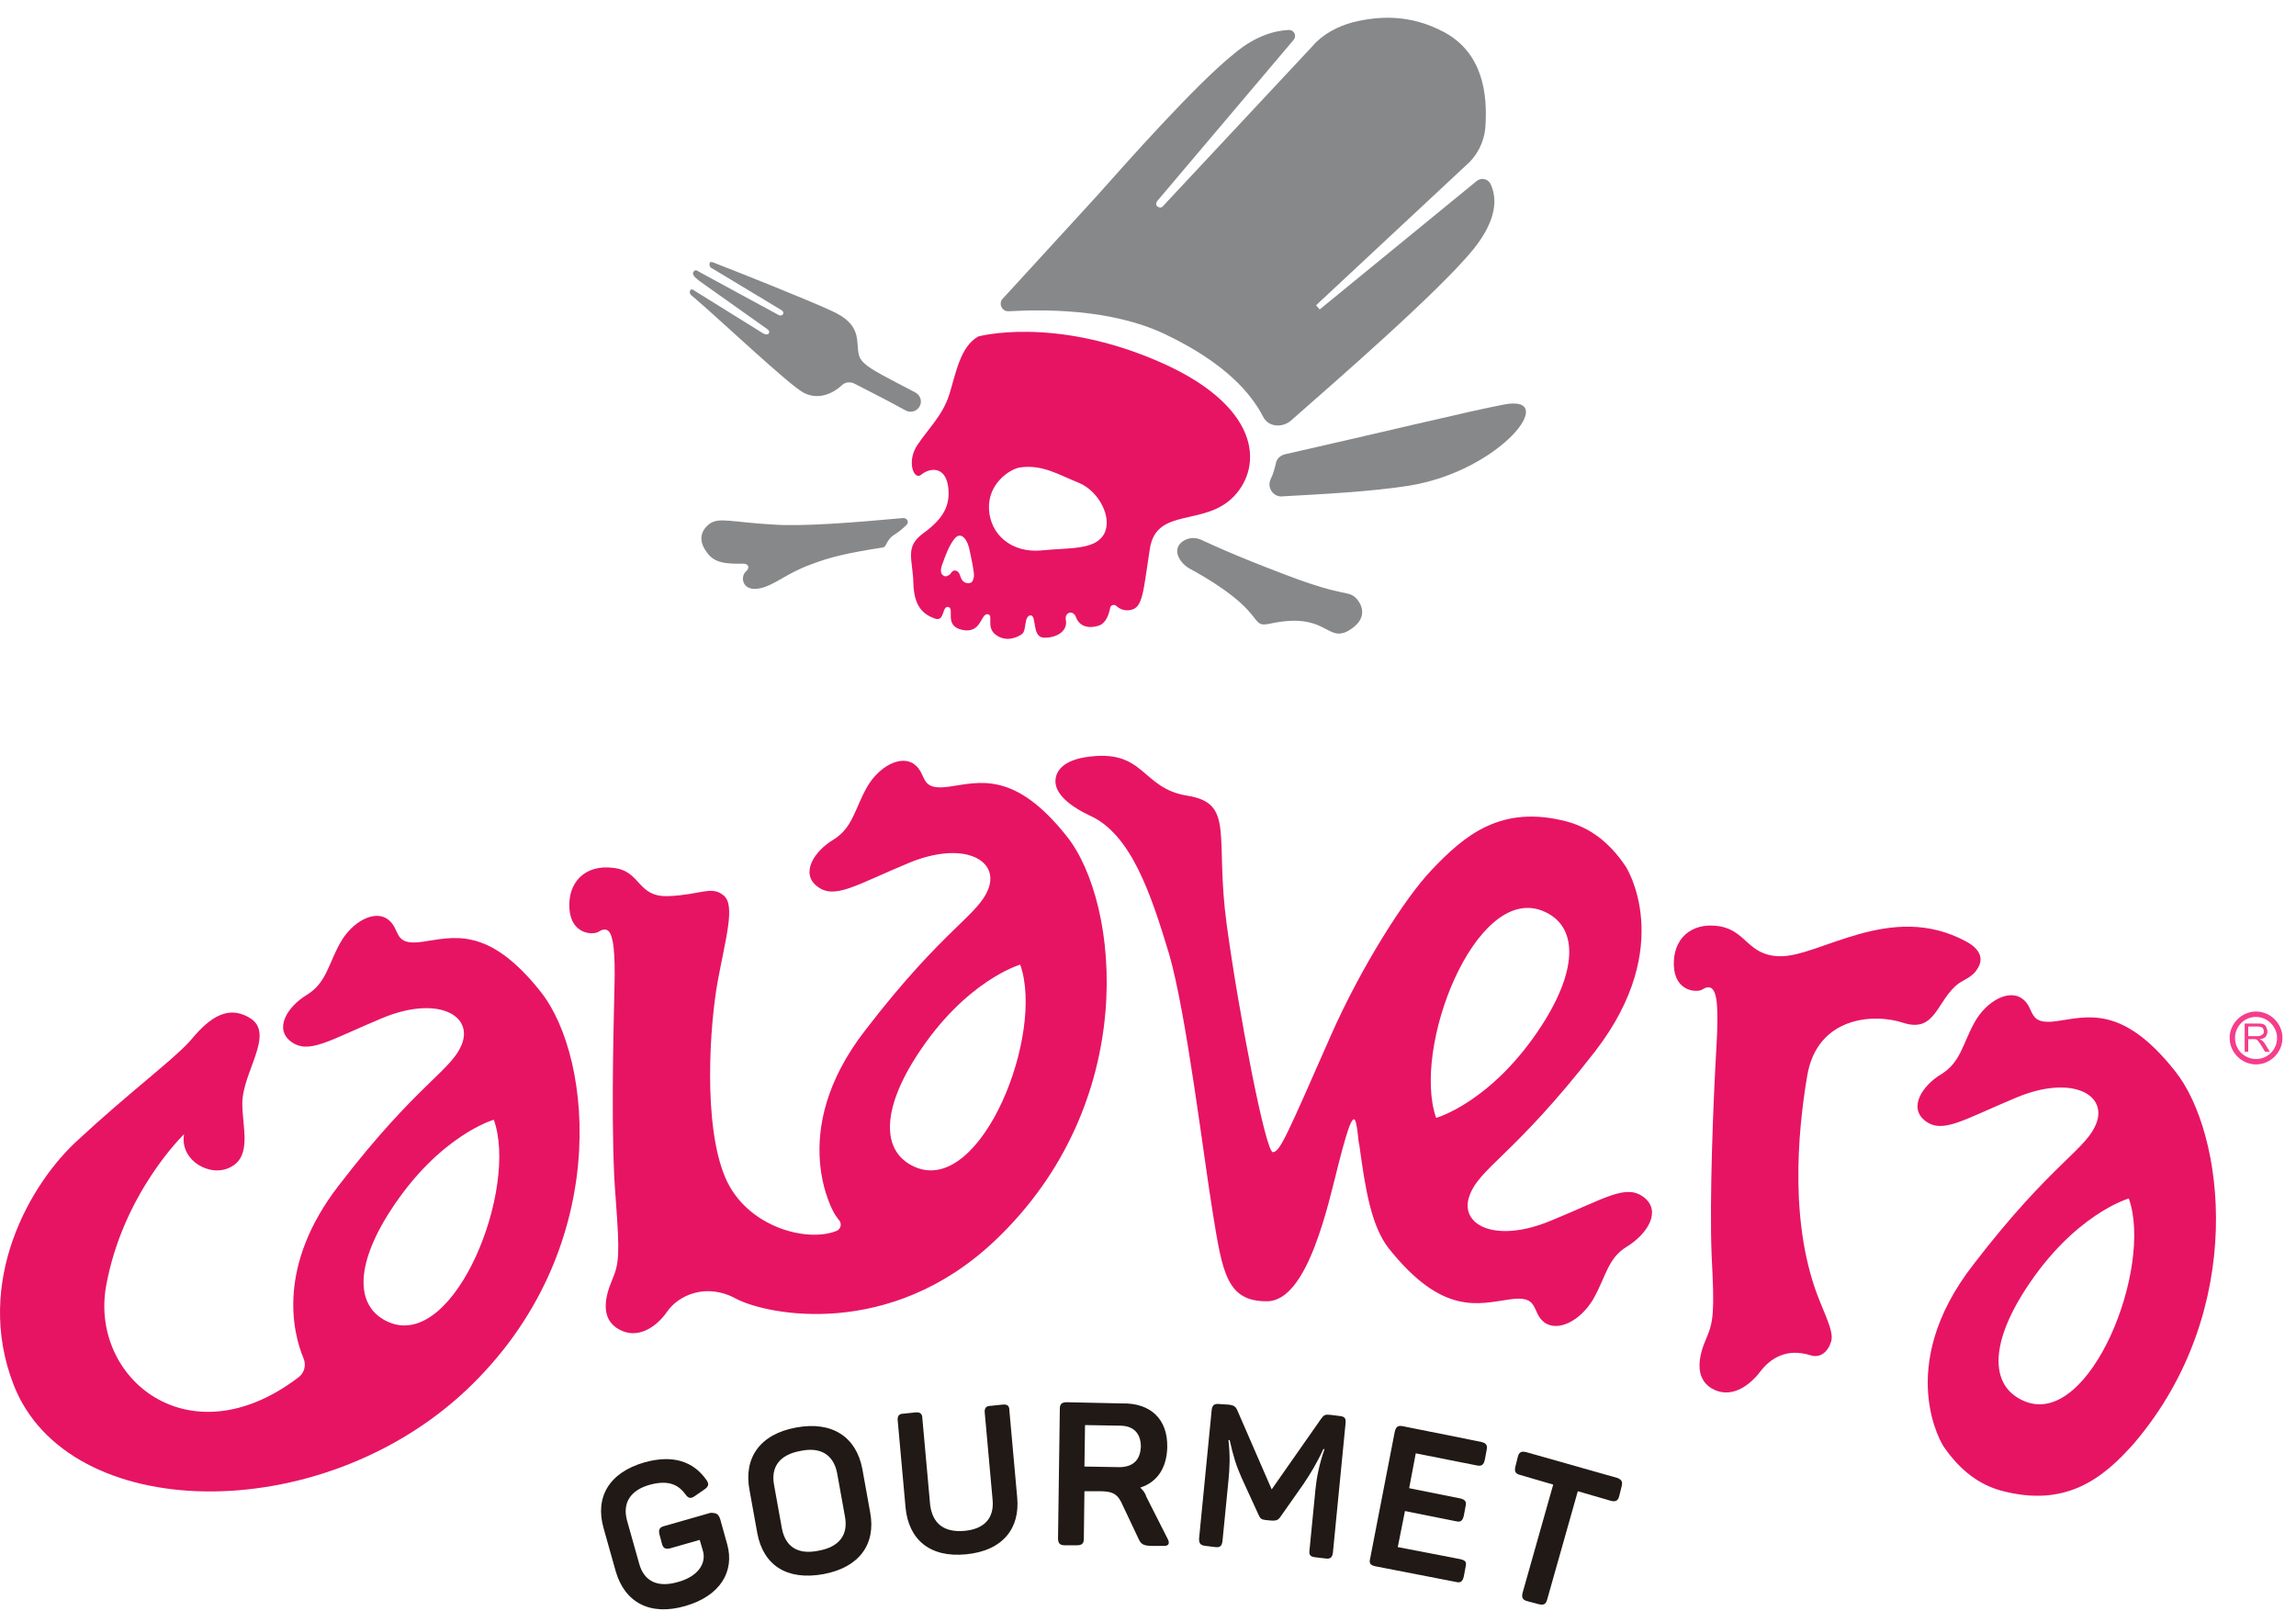 <svg width="124" height="87" viewBox="0 0 124 87" fill="none" xmlns="http://www.w3.org/2000/svg">
<path d="M29.197 53.554C26.345 49.951 24.432 50.632 22.811 50.86C21.19 51.087 21.677 50.21 20.963 49.658C20.25 49.107 19.018 49.756 18.37 50.925C17.722 52.093 17.625 53.067 16.587 53.716C15.55 54.333 14.772 55.534 15.712 56.248C16.684 56.962 17.754 56.183 20.639 54.982C23.524 53.781 25.469 54.755 24.983 56.281C24.464 57.806 22.617 58.39 18.305 64.006C14.934 68.356 15.809 71.959 16.393 73.355C16.555 73.744 16.425 74.166 16.101 74.394C10.201 78.873 4.853 74.426 5.728 69.46C6.635 64.428 9.942 61.247 9.942 61.247C9.683 62.675 11.401 63.649 12.503 63C13.605 62.383 13.086 60.858 13.086 59.592C13.086 57.904 14.869 55.826 13.508 54.982C12.146 54.138 11.076 55.242 10.234 56.248C9.358 57.222 6.895 59.072 4.237 61.539C1.643 63.876 -1.436 69.2 0.736 74.783C3.653 82.281 17.236 82.541 25.178 75.075C33.087 67.609 32.05 57.124 29.197 53.554ZM21.093 71.44C19.18 70.693 19.116 68.421 21.093 65.37C23.719 61.312 26.669 60.468 26.669 60.468C27.998 64.168 24.627 72.77 21.093 71.44Z" fill="#E71464"/>
<path d="M57.626 45.179C54.773 41.576 52.861 42.258 51.24 42.485C49.619 42.712 50.105 41.836 49.392 41.284C48.679 40.732 47.447 41.381 46.799 42.55C46.151 43.718 46.053 44.692 45.016 45.341C43.979 45.958 43.201 47.159 44.141 47.873C45.081 48.587 46.183 47.808 49.068 46.607C51.953 45.406 53.898 46.38 53.412 47.906C52.893 49.431 51.046 50.016 46.734 55.631C42.39 61.215 45.081 65.564 45.081 65.564C45.178 65.694 45.243 65.824 45.34 65.921C45.47 66.116 45.405 66.376 45.178 66.473C43.557 67.122 40.316 66.246 39.181 63.617C37.949 60.76 38.338 55.307 38.76 53.002C39.181 50.697 39.732 48.88 39.084 48.36C38.436 47.808 37.82 48.328 36.102 48.393C34.384 48.458 34.643 47.029 33.119 46.867C31.596 46.672 30.656 47.646 30.753 49.074C30.85 50.502 32.082 50.502 32.341 50.308C32.601 50.145 32.925 50.081 33.054 50.697C33.054 50.697 33.249 51.184 33.184 53.359C33.119 56.086 32.99 61.636 33.249 64.688C33.476 67.739 33.444 68.226 33.054 69.135C32.666 70.044 32.406 71.245 33.444 71.797C34.448 72.349 35.453 71.667 36.037 70.823C36.62 69.979 38.111 69.232 39.765 70.141C41.45 71.018 48.063 72.349 53.704 67.025C61.613 59.559 60.479 48.782 57.626 45.179ZM49.522 63.065C47.609 62.318 47.545 60.046 49.522 56.995C52.148 52.937 55.098 52.093 55.098 52.093C56.427 55.826 53.055 64.396 49.522 63.065Z" fill="#E71464"/>
<path d="M117.466 57.839C114.614 54.236 112.701 54.917 111.08 55.144C109.459 55.372 109.946 54.495 109.233 53.943C108.519 53.392 107.288 54.041 106.639 55.209C105.991 56.378 105.894 57.352 104.856 58.001C103.819 58.618 103.041 59.819 103.981 60.533C104.921 61.247 106.023 60.468 108.908 59.267C111.793 58.066 113.738 59.04 113.252 60.565C112.734 62.091 110.886 62.675 106.574 68.291C102.231 73.874 104.954 78.094 104.954 78.094C105.861 79.425 106.899 80.172 108.066 80.496C111.567 81.438 113.576 79.847 115.262 77.932C121.421 70.693 120.124 61.15 117.466 57.839ZM109.395 75.692C107.482 74.945 107.417 72.673 109.395 69.622C112.02 65.564 114.97 64.72 114.97 64.72C116.299 68.453 112.896 77.055 109.395 75.692Z" fill="#E71464"/>
<path d="M88.778 64.655C87.806 63.909 86.704 64.72 83.754 65.921C80.804 67.155 78.826 66.181 79.345 64.623C79.864 63.065 81.744 62.448 86.153 56.767C90.561 51.054 87.806 46.802 87.806 46.802C86.898 45.439 85.828 44.692 84.629 44.367C81.063 43.426 79.086 45.114 77.303 46.997C75.877 48.49 73.51 52.223 71.889 55.891C69.458 61.409 69.134 62.188 68.745 62.221C68.356 62.253 66.897 54.69 66.249 49.918C65.601 45.146 66.703 43.394 64.142 42.972C61.581 42.582 61.873 40.375 58.599 40.894C57.237 41.121 56.946 41.803 57.01 42.322C57.108 43.036 58.015 43.653 58.858 44.043C61.095 45.049 62.164 48.295 63.137 51.509C64.077 54.755 64.985 62.351 65.503 65.532C66.022 68.713 66.249 70.303 68.453 70.271C70.658 70.239 71.76 64.915 72.311 62.773C72.862 60.63 73.121 60.013 73.251 60.728C73.348 61.15 73.348 61.636 73.413 61.831C73.737 64.233 74.061 66.213 75.001 67.415C77.919 71.082 79.864 70.401 81.517 70.174C83.17 69.914 82.684 70.855 83.397 71.407C84.143 71.959 85.374 71.31 86.055 70.141C86.736 68.94 86.833 67.934 87.871 67.317C88.973 66.635 89.751 65.402 88.778 64.655ZM83.267 49.172C85.213 49.918 85.277 52.255 83.267 55.372C80.577 59.526 77.562 60.37 77.562 60.37C76.233 56.573 79.669 47.808 83.267 49.172Z" fill="#E71464"/>
<path d="M106.154 50.827C102.102 48.652 98.244 51.703 96.105 51.639C94.387 51.606 94.322 50.243 92.831 50.016C91.307 49.788 90.335 50.73 90.4 52.158C90.464 53.586 91.696 53.619 91.956 53.424C92.215 53.262 92.539 53.197 92.669 53.846C92.669 53.846 92.831 54.333 92.701 56.508C92.539 59.202 92.312 64.785 92.442 67.837C92.604 70.888 92.539 71.375 92.15 72.284C91.761 73.16 91.469 74.394 92.442 74.978C93.447 75.562 94.452 74.88 95.067 74.069C95.586 73.387 96.461 72.77 97.79 73.192C98.309 73.355 98.731 72.998 98.893 72.446C99.022 72.024 98.763 71.44 98.309 70.336C96.624 66.278 97.077 61.215 97.596 58.131C98.115 54.917 101.162 54.69 102.815 55.242C104.565 55.794 104.598 53.976 105.797 53.099C106.024 52.937 106.543 52.742 106.77 52.353C107.159 51.801 106.964 51.249 106.154 50.827Z" fill="#E71464"/>
<path d="M121.227 56.832V55.274H121.907C122.037 55.274 122.134 55.274 122.231 55.307C122.296 55.339 122.361 55.372 122.394 55.469C122.426 55.534 122.458 55.631 122.458 55.696C122.458 55.794 122.426 55.891 122.361 55.988C122.296 56.053 122.167 56.118 122.037 56.118C122.102 56.151 122.134 56.183 122.167 56.183C122.231 56.248 122.296 56.313 122.329 56.378L122.588 56.8H122.329L122.134 56.475C122.069 56.378 122.037 56.313 121.972 56.248C121.94 56.183 121.907 56.151 121.875 56.151C121.842 56.118 121.81 56.118 121.778 56.118C121.745 56.118 121.713 56.118 121.648 56.118H121.421V56.8H121.227V56.832ZM121.421 55.956H121.875C121.972 55.956 122.037 55.956 122.102 55.923C122.167 55.891 122.199 55.858 122.231 55.826C122.264 55.794 122.264 55.729 122.264 55.696C122.264 55.631 122.231 55.566 122.199 55.501C122.134 55.469 122.069 55.437 121.94 55.437H121.421V55.956Z" fill="#F53D8B"/>
<path d="M121.842 57.481C121.064 57.481 120.416 56.832 120.416 56.053C120.416 55.274 121.064 54.625 121.842 54.625C122.62 54.625 123.269 55.274 123.269 56.053C123.269 56.832 122.62 57.481 121.842 57.481ZM121.842 54.917C121.194 54.917 120.708 55.437 120.708 56.053C120.708 56.703 121.226 57.189 121.842 57.189C122.491 57.189 122.977 56.67 122.977 56.053C122.977 55.437 122.458 54.917 121.842 54.917Z" fill="#F53D8B"/>
<path d="M59.214 10.608C60.802 8.823 64.562 4.571 66.669 2.883C67.836 1.909 68.874 1.649 69.619 1.617C69.879 1.617 70.041 1.909 69.879 2.136L62.488 10.868C62.423 10.965 62.423 11.095 62.52 11.16C62.617 11.225 62.747 11.225 62.812 11.128L70.883 2.493C71.434 1.844 72.245 1.422 73.088 1.195C74.449 0.87 76.135 0.74 78.015 1.747C80.09 2.883 80.349 5.09 80.219 6.875C80.154 7.687 79.766 8.433 79.15 8.953L71.078 16.484L71.272 16.711L79.766 9.764C80.025 9.57 80.381 9.667 80.511 9.959C80.835 10.673 80.9 11.809 79.571 13.465C77.691 15.77 72.115 20.606 69.716 22.716C69.263 23.106 68.517 23.073 68.225 22.521C67.577 21.255 66.183 19.6 62.909 18.042C59.959 16.646 56.296 16.711 54.481 16.808C54.124 16.841 53.897 16.386 54.157 16.127C54.967 15.25 59.214 10.608 59.214 10.608Z" fill="#87888A"/>
<path d="M42.197 16.743C42.424 16.873 42.262 17.133 42.035 17.003L37.853 14.731C37.723 14.666 37.561 14.504 37.464 14.666C37.302 14.861 37.691 15.088 37.788 15.185L41.451 17.782C41.646 17.912 41.516 18.172 41.224 18.009L37.464 15.672C37.432 15.64 37.302 15.575 37.27 15.705C37.205 15.835 37.334 15.964 37.399 15.997C38.858 17.23 42.683 20.866 43.429 21.223C44.207 21.613 44.985 21.255 45.471 20.801C45.633 20.639 45.892 20.606 46.119 20.704C46.605 20.963 47.61 21.45 48.907 22.164C49.199 22.327 49.555 22.197 49.685 21.905C49.815 21.645 49.685 21.32 49.426 21.191C47.481 20.152 46.508 19.762 46.379 19.145C46.217 18.399 46.573 17.522 44.887 16.776C43.623 16.192 40.122 14.796 38.534 14.179C38.242 14.049 38.307 14.374 38.372 14.439L42.197 16.743Z" fill="#87888A"/>
<path d="M73.315 32.389C72.797 31.805 72.862 32.357 69.393 31.026C68.291 30.604 66.67 29.987 64.855 29.143C64.498 28.981 64.077 29.046 63.785 29.306C63.331 29.728 63.688 30.377 64.239 30.701C68.518 33.039 67.416 33.915 68.55 33.688C71.63 33.006 71.63 34.694 72.797 34.077C73.931 33.428 73.542 32.681 73.315 32.389Z" fill="#87888A"/>
<path d="M81.257 21.84C79.507 22.164 74.288 23.43 69.393 24.534C69.133 24.599 68.939 24.794 68.907 25.021C68.842 25.28 68.777 25.573 68.615 25.897C68.42 26.352 68.777 26.839 69.231 26.806C71.565 26.676 74.093 26.547 76.135 26.222C81.063 25.41 84.24 21.288 81.257 21.84Z" fill="#87888A"/>
<path d="M48.777 27.975C45.989 28.234 43.363 28.429 41.84 28.332C39.473 28.202 38.825 27.91 38.306 28.299C38.014 28.527 37.528 29.078 38.274 29.955C38.695 30.442 39.343 30.442 40.057 30.442C40.446 30.409 40.511 30.669 40.284 30.864C39.959 31.156 40.089 31.967 41.029 31.773C41.84 31.61 42.456 30.961 43.817 30.474C44.822 30.085 45.794 29.857 47.675 29.565C47.739 29.565 47.804 29.5 47.837 29.436C47.934 29.241 48.063 29.014 48.29 28.884C48.55 28.721 48.777 28.527 48.971 28.332C49.101 28.202 49.004 27.975 48.777 27.975Z" fill="#87888A"/>
<path d="M62.456 19.47C56.816 17.068 52.829 18.172 52.829 18.172C51.856 18.724 51.629 20.152 51.273 21.288C50.916 22.424 50.17 23.106 49.555 24.015C48.939 24.924 49.36 25.962 49.749 25.638C50.17 25.28 51.046 25.118 51.208 26.287C51.337 27.293 50.949 28.007 49.879 28.786C48.841 29.533 49.295 30.182 49.328 31.48C49.36 32.779 49.879 33.169 50.462 33.396C51.046 33.623 50.851 32.714 51.208 32.779C51.597 32.844 50.948 33.785 51.953 34.013C52.991 34.24 52.958 33.169 53.315 33.169C53.704 33.169 53.218 33.85 53.769 34.272C54.32 34.694 54.936 34.434 55.195 34.24C55.454 34.045 55.292 33.266 55.649 33.233C56.005 33.201 55.714 34.402 56.362 34.434C57.01 34.467 57.691 34.11 57.561 33.461C57.496 33.071 57.95 32.909 58.112 33.331C58.275 33.785 58.728 33.98 59.344 33.785C59.733 33.655 59.895 33.169 59.96 32.811C59.993 32.682 60.155 32.617 60.284 32.714C60.446 32.876 60.706 33.006 61.062 32.941C61.743 32.811 61.743 31.902 62.1 29.63C62.456 27.358 65.049 28.462 66.638 26.806C68.226 25.151 68.097 21.872 62.456 19.47ZM52.504 31.416C52.44 31.48 52.342 31.513 52.18 31.48C52.18 31.48 51.953 31.448 51.856 31.091C51.759 30.766 51.499 30.734 51.37 30.929C51.305 31.058 51.175 31.091 51.175 31.091C51.078 31.156 50.981 31.123 50.884 31.026C50.819 30.961 50.786 30.799 50.851 30.604C50.884 30.507 50.884 30.442 50.916 30.409C51.013 30.117 51.273 29.403 51.564 29.078C51.921 28.656 52.278 29.176 52.375 29.76C52.44 30.117 52.602 30.734 52.602 31.123C52.569 31.286 52.537 31.351 52.504 31.416ZM59.636 28.819C59.15 29.728 57.756 29.565 56.2 29.728C54.644 29.858 53.477 28.884 53.412 27.488C53.347 26.125 54.514 25.346 55.065 25.248C56.297 25.053 57.237 25.67 58.307 26.092C59.344 26.547 60.09 27.942 59.636 28.819Z" fill="#E71464"/>
<path d="M38.891 82.022L39.28 83.418C39.669 84.846 38.923 86.177 37.011 86.729C35.098 87.28 33.737 86.534 33.251 84.846L32.602 82.541C32.116 80.853 32.894 79.522 34.806 78.971C36.33 78.549 37.432 78.906 38.145 79.912C38.307 80.139 38.275 80.269 38.048 80.431L37.529 80.788C37.303 80.951 37.173 80.918 37.011 80.691C36.589 80.107 36.006 79.944 35.131 80.171C34.029 80.464 33.607 81.178 33.866 82.119L34.515 84.424C34.774 85.398 35.52 85.755 36.622 85.43C37.691 85.138 38.178 84.424 37.951 83.71L37.789 83.158L36.2 83.612C35.941 83.677 35.811 83.612 35.746 83.353L35.617 82.866C35.552 82.606 35.617 82.476 35.876 82.411L38.372 81.697C38.696 81.697 38.794 81.762 38.891 82.022Z" fill="#211915"/>
<path d="M43.007 77.088C44.952 76.731 46.248 77.607 46.572 79.328L46.994 81.665C47.318 83.385 46.41 84.651 44.465 85.008C42.488 85.365 41.224 84.521 40.9 82.801L40.478 80.464C40.154 78.743 41.029 77.445 43.007 77.088ZM43.233 78.354C42.131 78.549 41.613 79.198 41.807 80.204L42.228 82.541C42.423 83.547 43.104 83.969 44.206 83.742C45.308 83.547 45.827 82.898 45.632 81.892L45.211 79.555C45.016 78.549 44.303 78.126 43.233 78.354Z" fill="#211915"/>
<path d="M52.083 82.671C53.185 82.574 53.704 81.957 53.606 80.983L53.185 76.309C53.153 76.049 53.25 75.919 53.509 75.919L54.125 75.854C54.417 75.822 54.514 75.919 54.514 76.179L54.935 80.853C55.097 82.541 54.157 83.742 52.18 83.937C50.203 84.132 49.068 83.125 48.906 81.405L48.484 76.731C48.452 76.471 48.549 76.341 48.809 76.341L49.425 76.276C49.684 76.244 49.814 76.341 49.814 76.601L50.235 81.275C50.365 82.249 50.948 82.768 52.083 82.671Z" fill="#211915"/>
<path d="M63.04 78.159C63.008 79.295 62.489 80.042 61.582 80.334C61.711 80.464 61.841 80.594 61.906 80.821L63.073 83.125C63.17 83.32 63.138 83.483 62.878 83.483H62.262C61.809 83.483 61.647 83.418 61.517 83.158L60.642 81.308C60.382 80.691 60.123 80.529 59.377 80.529H58.567L58.535 83.093C58.535 83.353 58.437 83.45 58.145 83.45H57.53C57.238 83.45 57.141 83.353 57.141 83.061L57.238 76.082C57.238 75.822 57.335 75.724 57.627 75.724L60.609 75.789C62.133 75.757 63.073 76.633 63.04 78.159ZM60.48 76.99L58.599 76.958L58.567 79.198L60.447 79.23C61.16 79.23 61.582 78.873 61.614 78.126C61.614 77.412 61.225 76.99 60.48 76.99Z" fill="#211915"/>
<path d="M72.667 76.893L71.987 83.84C71.954 84.099 71.857 84.197 71.598 84.164L71.047 84.099C70.755 84.067 70.69 83.969 70.722 83.71L71.047 80.399C71.111 79.782 71.241 79.1 71.533 78.256H71.468C71.111 79.035 70.787 79.555 70.398 80.139L69.166 81.892C69.037 82.087 68.939 82.119 68.713 82.119L68.356 82.087C68.129 82.054 68.064 82.022 67.967 81.795L67.059 79.814C66.768 79.165 66.606 78.646 66.411 77.769H66.346C66.444 78.646 66.411 79.263 66.346 79.944L66.022 83.223C65.99 83.483 65.892 83.58 65.633 83.547L65.114 83.483C64.823 83.45 64.758 83.353 64.758 83.093L65.439 76.146C65.471 75.887 65.568 75.789 65.86 75.822L66.346 75.854C66.638 75.887 66.735 75.952 66.832 76.179L68.68 80.431L71.338 76.633C71.5 76.406 71.565 76.374 71.857 76.406L72.376 76.471C72.635 76.504 72.7 76.601 72.667 76.893Z" fill="#211915"/>
<path d="M80.286 78.321L80.189 78.841C80.124 79.1 80.027 79.198 79.735 79.133L76.461 78.484L76.105 80.366L78.86 80.918C79.119 80.983 79.217 81.081 79.152 81.34L79.055 81.859C78.99 82.119 78.892 82.217 78.633 82.152L75.878 81.6L75.489 83.547L78.86 84.197C79.152 84.262 79.217 84.359 79.152 84.619L79.055 85.138C78.99 85.398 78.892 85.495 78.633 85.43L74.289 84.586C73.998 84.521 73.933 84.424 73.998 84.164L75.327 77.315C75.391 77.055 75.489 76.958 75.781 77.023L79.995 77.867C80.254 77.932 80.351 78.029 80.286 78.321Z" fill="#211915"/>
<path d="M87.579 80.269L87.45 80.788C87.385 81.048 87.255 81.113 86.996 81.048L85.213 80.529L83.56 86.372C83.495 86.631 83.365 86.696 83.106 86.631L82.49 86.469C82.231 86.404 82.166 86.274 82.231 86.014L83.884 80.172L82.101 79.652C81.842 79.587 81.777 79.457 81.842 79.198L81.971 78.678C82.036 78.419 82.166 78.354 82.425 78.419L87.353 79.814C87.579 79.912 87.644 80.009 87.579 80.269Z" fill="#211915"/>
</svg>
